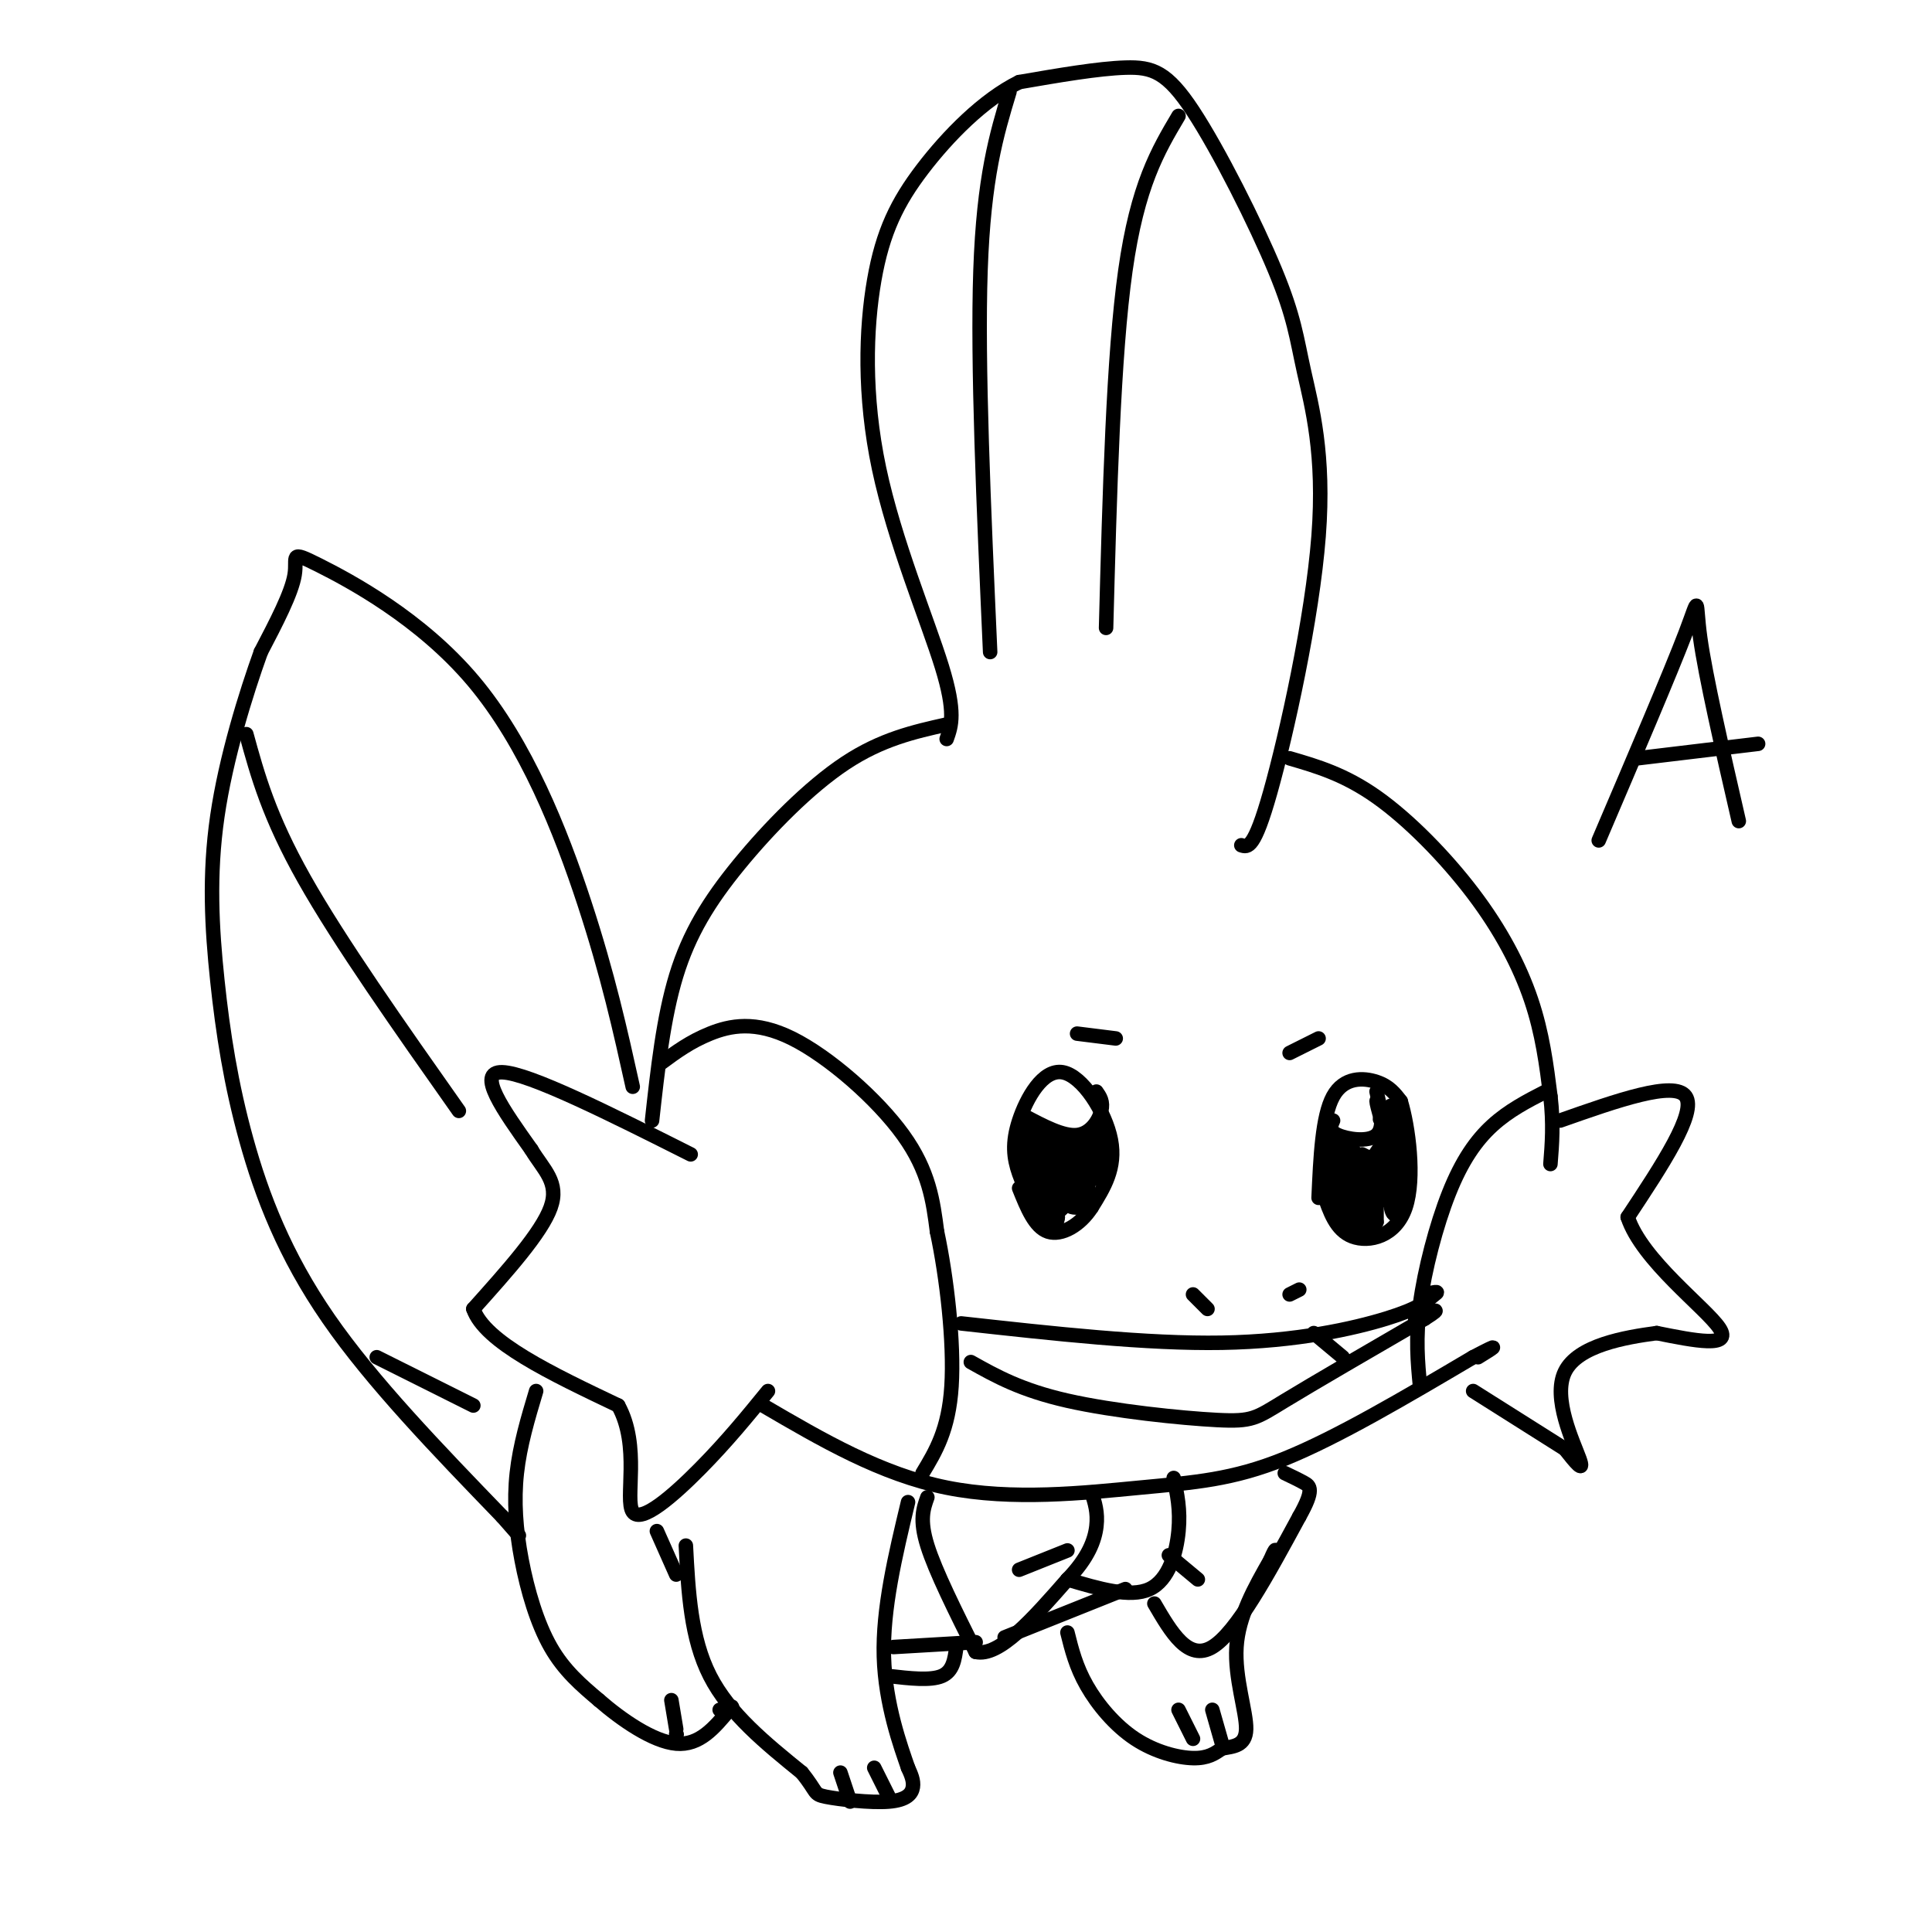 <svg viewBox='0 0 400 400' version='1.1' xmlns='http://www.w3.org/2000/svg' xmlns:xlink='http://www.w3.org/1999/xlink'><g fill='none' stroke='#000000' stroke-width='3' stroke-linecap='round' stroke-linejoin='round'><path d='M135,232c1.173,-10.655 2.345,-21.310 5,-30c2.655,-8.690 6.792,-15.417 13,-23c6.208,-7.583 14.488,-16.024 22,-21c7.512,-4.976 14.256,-6.488 21,-8'/><path d='M267,157c5.679,1.655 11.357,3.310 18,8c6.643,4.690 14.250,12.417 20,20c5.750,7.583 9.643,15.024 12,22c2.357,6.976 3.179,13.488 4,20'/><path d='M321,227c0.667,5.667 0.333,9.833 0,14'/><path d='M158,291c12.196,7.131 24.393,14.262 38,17c13.607,2.738 28.625,1.083 40,0c11.375,-1.083 19.107,-1.595 30,-6c10.893,-4.405 24.946,-12.702 39,-21'/><path d='M305,281c6.667,-3.500 3.833,-1.750 1,0'/><path d='M257,175c1.330,0.426 2.659,0.851 6,-11c3.341,-11.851 8.692,-35.980 10,-53c1.308,-17.020 -1.429,-26.931 -3,-34c-1.571,-7.069 -1.978,-11.297 -6,-21c-4.022,-9.703 -11.660,-24.882 -17,-33c-5.340,-8.118 -8.383,-9.177 -14,-9c-5.617,0.177 -13.809,1.588 -22,3'/><path d='M211,17c-7.365,3.616 -14.777,11.157 -20,18c-5.223,6.843 -8.256,12.989 -10,23c-1.744,10.011 -2.200,23.888 1,39c3.200,15.112 10.057,31.461 13,41c2.943,9.539 1.971,12.270 1,15'/><path d='M209,19c-2.667,8.833 -5.333,17.667 -6,37c-0.667,19.333 0.667,49.167 2,79'/><path d='M244,24c-4.250,7.167 -8.500,14.333 -11,32c-2.500,17.667 -3.250,45.833 -4,74'/><path d='M143,239c-16.750,-8.417 -33.500,-16.833 -39,-17c-5.500,-0.167 0.250,7.917 6,16'/><path d='M110,238c2.533,4.222 5.867,6.778 4,12c-1.867,5.222 -8.933,13.111 -16,21'/><path d='M98,271c2.333,6.833 16.167,13.417 30,20'/><path d='M128,291c4.655,8.417 1.292,19.458 3,22c1.708,2.542 8.488,-3.417 14,-9c5.512,-5.583 9.756,-10.792 14,-16'/><path d='M323,232c11.833,-4.167 23.667,-8.333 26,-5c2.333,3.333 -4.833,14.167 -12,25'/><path d='M337,252c2.933,8.956 16.267,18.844 19,23c2.733,4.156 -5.133,2.578 -13,1'/><path d='M343,276c-6.524,0.869 -16.333,2.542 -19,8c-2.667,5.458 1.810,14.702 3,18c1.190,3.298 -0.905,0.649 -3,-2'/><path d='M324,300c-3.667,-2.333 -11.333,-7.167 -19,-12'/><path d='M137,220c2.946,-2.173 5.893,-4.345 10,-6c4.107,-1.655 9.375,-2.792 17,1c7.625,3.792 17.607,12.512 23,20c5.393,7.488 6.196,13.744 7,20'/><path d='M194,255c2.022,9.422 3.578,22.978 3,32c-0.578,9.022 -3.289,13.511 -6,18'/><path d='M294,287c-0.476,-4.958 -0.952,-9.917 0,-17c0.952,-7.083 3.333,-16.292 6,-23c2.667,-6.708 5.619,-10.917 9,-14c3.381,-3.083 7.190,-5.042 11,-7'/><path d='M199,274c19.244,2.133 38.489,4.267 54,4c15.511,-0.267 27.289,-2.933 34,-5c6.711,-2.067 8.356,-3.533 10,-5'/><path d='M297,268c1.333,-0.833 -0.333,-0.417 -2,0'/><path d='M201,282c5.190,2.911 10.381,5.821 20,8c9.619,2.179 23.667,3.625 31,4c7.333,0.375 7.952,-0.321 14,-4c6.048,-3.679 17.524,-10.339 29,-17'/><path d='M295,273c4.500,-2.833 1.250,-1.417 -2,0'/><path d='M272,276c0.000,0.000 6.000,5.000 6,5'/><path d='M216,253c-1.927,-3.373 -3.853,-6.746 -5,-10c-1.147,-3.254 -1.514,-6.388 0,-11c1.514,-4.612 4.907,-10.703 9,-10c4.093,0.703 8.884,8.201 10,14c1.116,5.799 -1.442,9.900 -4,14'/><path d='M226,250c-2.356,3.689 -6.244,5.911 -9,5c-2.756,-0.911 -4.378,-4.956 -6,-9'/><path d='M212,231c4.067,2.156 8.133,4.311 11,4c2.867,-0.311 4.533,-3.089 5,-5c0.467,-1.911 -0.267,-2.956 -1,-4'/><path d='M273,248c0.378,-8.444 0.756,-16.889 3,-21c2.244,-4.111 6.356,-3.889 9,-3c2.644,0.889 3.822,2.444 5,4'/><path d='M290,228c1.583,5.131 3.042,15.958 1,22c-2.042,6.042 -7.583,7.298 -11,6c-3.417,-1.298 -4.708,-5.149 -6,-9'/><path d='M274,247c-1.000,-1.833 -0.500,-1.917 0,-2'/><path d='M276,232c-0.467,1.067 -0.933,2.133 1,3c1.933,0.867 6.267,1.533 8,0c1.733,-1.533 0.867,-5.267 0,-9'/><path d='M142,320c0.500,9.583 1.000,19.167 5,27c4.000,7.833 11.500,13.917 19,20'/><path d='M166,367c3.367,4.131 2.284,4.458 5,5c2.716,0.542 9.231,1.300 13,1c3.769,-0.300 4.791,-1.657 5,-3c0.209,-1.343 -0.396,-2.671 -1,-4'/><path d='M188,366c-1.489,-4.311 -4.711,-13.089 -5,-23c-0.289,-9.911 2.356,-20.956 5,-32'/><path d='M192,310c-0.833,2.333 -1.667,4.667 0,10c1.667,5.333 5.833,13.667 10,22'/><path d='M202,342c4.833,1.167 11.917,-6.917 19,-15'/><path d='M221,327c4.333,-4.467 5.667,-8.133 6,-11c0.333,-2.867 -0.333,-4.933 -1,-7'/><path d='M221,327c6.489,1.933 12.978,3.867 17,2c4.022,-1.867 5.578,-7.533 6,-12c0.422,-4.467 -0.289,-7.733 -1,-11'/><path d='M239,332c3.500,6.000 7.000,12.000 12,9c5.000,-3.000 11.500,-15.000 18,-27'/><path d='M269,314c3.200,-5.667 2.200,-6.333 1,-7c-1.200,-0.667 -2.600,-1.333 -4,-2'/><path d='M185,341c0.000,0.000 17.000,-1.000 17,-1'/><path d='M208,339c0.000,0.000 25.000,-10.000 25,-10'/><path d='M221,338c0.881,3.536 1.762,7.071 4,11c2.238,3.929 5.833,8.250 10,11c4.167,2.750 8.905,3.929 12,4c3.095,0.071 4.548,-0.964 6,-2'/><path d='M253,362c2.262,-0.417 4.917,-0.458 5,-4c0.083,-3.542 -2.405,-10.583 -2,-17c0.405,-6.417 3.702,-12.208 7,-18'/><path d='M263,323c1.333,-3.167 1.167,-2.083 1,-1'/><path d='M111,288c-1.685,5.619 -3.369,11.238 -4,17c-0.631,5.762 -0.208,11.667 1,18c1.208,6.333 3.202,13.095 6,18c2.798,4.905 6.399,7.952 10,11'/><path d='M124,352c4.622,4.022 11.178,8.578 16,9c4.822,0.422 7.911,-3.289 11,-7'/><path d='M151,354c1.500,-1.167 -0.250,-0.583 -2,0'/><path d='M140,326c0.000,0.000 -4.000,-9.000 -4,-9'/><path d='M131,225c-2.563,-11.569 -5.126,-23.139 -10,-38c-4.874,-14.861 -12.059,-33.014 -23,-46c-10.941,-12.986 -25.638,-20.804 -32,-24c-6.362,-3.196 -4.389,-1.770 -5,2c-0.611,3.770 -3.805,9.885 -7,16'/><path d='M54,135c-3.066,8.526 -7.230,21.840 -9,34c-1.770,12.160 -1.144,23.167 0,34c1.144,10.833 2.808,21.494 6,33c3.192,11.506 7.912,23.859 17,37c9.088,13.141 22.544,27.071 36,41'/><path d='M104,314c6.000,6.833 3.000,3.417 0,0'/><path d='M51,152c2.333,8.500 4.667,17.000 12,30c7.333,13.000 19.667,30.500 32,48'/><path d='M78,281c0.000,0.000 20.000,10.000 20,10'/><path d='M211,325c0.000,0.000 10.000,-4.000 10,-4'/><path d='M242,322c0.000,0.000 6.000,5.000 6,5'/><path d='M174,367c0.000,0.000 2.000,6.000 2,6'/><path d='M181,366c0.000,0.000 3.000,6.000 3,6'/><path d='M140,359c0.000,0.000 0.100,0.100 0.1,0.1'/><path d='M139,352c0.000,0.000 1.000,6.000 1,6'/><path d='M244,354c0.000,0.000 3.000,6.000 3,6'/><path d='M251,354c0.000,0.000 2.000,7.000 2,7'/><path d='M184,347c4.333,0.500 8.667,1.000 11,0c2.333,-1.000 2.667,-3.500 3,-6'/><path d='M212,242c0.365,-2.214 0.730,-4.427 2,-2c1.270,2.427 3.443,9.496 3,10c-0.443,0.504 -3.504,-5.557 -4,-9c-0.496,-3.443 1.573,-4.270 3,-2c1.427,2.270 2.214,7.635 3,13'/><path d='M219,252c-0.184,2.442 -2.143,2.048 -4,-2c-1.857,-4.048 -3.611,-11.750 -2,-12c1.611,-0.250 6.586,6.954 7,9c0.414,2.046 -3.735,-1.064 -5,-4c-1.265,-2.936 0.353,-5.696 2,-5c1.647,0.696 3.324,4.848 5,9'/><path d='M222,247c-0.892,0.529 -5.623,-2.647 -8,-6c-2.377,-3.353 -2.399,-6.882 0,-6c2.399,0.882 7.220,6.175 7,7c-0.220,0.825 -5.482,-2.816 -7,-5c-1.518,-2.184 0.709,-2.910 2,-2c1.291,0.910 1.645,3.455 2,6'/><path d='M218,241c-1.560,-0.071 -6.458,-3.250 -5,-4c1.458,-0.750 9.274,0.929 11,1c1.726,0.071 -2.637,-1.464 -7,-3'/><path d='M217,235c-0.667,0.000 1.167,1.500 3,3'/><path d='M214,235c1.867,1.267 3.733,2.533 3,2c-0.733,-0.533 -4.067,-2.867 -5,-3c-0.933,-0.133 0.533,1.933 2,4'/><path d='M214,238c-0.622,-0.178 -3.178,-2.622 -2,-3c1.178,-0.378 6.089,1.311 11,3'/><path d='M223,238c1.667,0.500 0.333,0.250 -1,0'/><path d='M224,238c0.750,-1.500 1.500,-3.000 2,-2c0.500,1.000 0.750,4.500 1,8'/><path d='M227,244c-0.056,-0.029 -0.697,-4.102 -1,-4c-0.303,0.102 -0.267,4.378 -1,7c-0.733,2.622 -2.236,3.591 -2,2c0.236,-1.591 2.210,-5.740 2,-6c-0.210,-0.260 -2.605,3.370 -5,7'/><path d='M220,250c0.120,-0.844 2.919,-6.453 4,-8c1.081,-1.547 0.445,0.968 0,3c-0.445,2.032 -0.699,3.581 -1,3c-0.301,-0.581 -0.651,-3.290 -1,-6'/><path d='M223,244c-0.018,-2.202 -0.036,-4.405 0,-3c0.036,1.405 0.125,6.417 0,6c-0.125,-0.417 -0.464,-6.262 -1,-7c-0.536,-0.738 -1.268,3.631 -2,8'/><path d='M220,248c-0.711,2.089 -1.489,3.311 -1,3c0.489,-0.311 2.244,-2.156 4,-4'/><path d='M223,247c0.667,-0.667 0.333,-0.333 0,0'/><path d='M226,242c0.702,-2.250 1.405,-4.500 2,-4c0.595,0.500 1.083,3.750 1,3c-0.083,-0.750 -0.738,-5.500 -1,-6c-0.262,-0.500 -0.131,3.250 0,7'/><path d='M228,242c-0.667,1.667 -2.333,2.333 -4,3'/><path d='M223,241c-0.044,2.156 -0.089,4.311 0,3c0.089,-1.311 0.311,-6.089 0,-6c-0.311,0.089 -1.156,5.044 -2,10'/><path d='M221,248c0.000,2.000 1.000,2.000 2,2'/><path d='M281,250c-0.721,-5.874 -1.442,-11.748 -1,-12c0.442,-0.252 2.046,5.118 2,8c-0.046,2.882 -1.743,3.276 -3,1c-1.257,-2.276 -2.073,-7.222 -2,-8c0.073,-0.778 1.037,2.611 2,6'/><path d='M279,245c-0.074,-1.245 -1.257,-7.356 -1,-8c0.257,-0.644 1.956,4.181 2,6c0.044,1.819 -1.565,0.632 -3,-1c-1.435,-1.632 -2.694,-3.709 -1,-3c1.694,0.709 6.341,4.202 9,5c2.659,0.798 3.329,-1.101 4,-3'/><path d='M289,241c-0.201,-0.049 -2.703,1.327 -3,0c-0.297,-1.327 1.612,-5.357 1,-5c-0.612,0.357 -3.746,5.102 -4,6c-0.254,0.898 2.373,-2.051 5,-5'/><path d='M288,237c0.833,-1.167 0.417,-1.583 0,-2'/><path d='M288,235c-1.500,-3.833 -3.000,-7.667 -3,-7c0.000,0.667 1.500,5.833 3,11'/><path d='M288,239c0.483,4.786 0.191,11.252 0,9c-0.191,-2.252 -0.282,-13.222 0,-13c0.282,0.222 0.938,11.635 1,15c0.062,3.365 -0.469,-1.317 -1,-6'/><path d='M288,244c0.266,-3.686 1.433,-9.900 2,-9c0.567,0.900 0.536,8.915 0,13c-0.536,4.085 -1.577,4.239 -2,2c-0.423,-2.239 -0.229,-6.872 -1,-6c-0.771,0.872 -2.506,7.249 -3,9c-0.494,1.751 0.253,-1.125 1,-4'/><path d='M284,245c-0.238,-2.673 -0.476,-5.345 0,-5c0.476,0.345 1.667,3.708 1,4c-0.667,0.292 -3.190,-2.488 -4,-3c-0.810,-0.512 0.095,1.244 1,3'/><path d='M282,244c0.952,-0.524 2.833,-3.333 3,-2c0.167,1.333 -1.381,6.810 -3,8c-1.619,1.190 -3.310,-1.905 -5,-5'/><path d='M277,245c0.038,-1.321 2.632,-2.122 4,-1c1.368,1.122 1.511,4.167 1,6c-0.511,1.833 -1.676,2.455 -3,1c-1.324,-1.455 -2.807,-4.987 -3,-6c-0.193,-1.013 0.903,0.494 2,2'/><path d='M276,236c-0.200,5.422 -0.400,10.844 1,14c1.400,3.156 4.400,4.044 5,3c0.600,-1.044 -1.200,-4.022 -3,-7'/><path d='M279,246c-0.500,-1.167 -0.250,-0.583 0,0'/><path d='M282,239c0.000,0.000 2.000,1.000 2,1'/><path d='M288,235c-0.178,-3.267 -0.356,-6.533 0,-6c0.356,0.533 1.244,4.867 1,6c-0.244,1.133 -1.622,-0.933 -3,-3'/><path d='M286,232c-0.500,-0.500 -0.250,-0.250 0,0'/><path d='M285,250c0.000,0.000 0.000,3.000 0,3'/><path d='M285,253c-0.333,0.833 -1.167,1.417 -2,2'/><path d='M223,214c0.000,0.000 8.000,1.000 8,1'/><path d='M267,218c0.000,0.000 6.000,-3.000 6,-3'/><path d='M247,268c0.000,0.000 3.000,3.000 3,3'/><path d='M267,268c0.000,0.000 2.000,-1.000 2,-1'/><path d='M331,174c7.444,-17.422 14.889,-34.844 18,-43c3.111,-8.156 1.889,-7.044 3,1c1.111,8.044 4.556,23.022 8,38'/><path d='M339,157c0.000,0.000 25.000,-3.000 25,-3'/></g>
</svg>